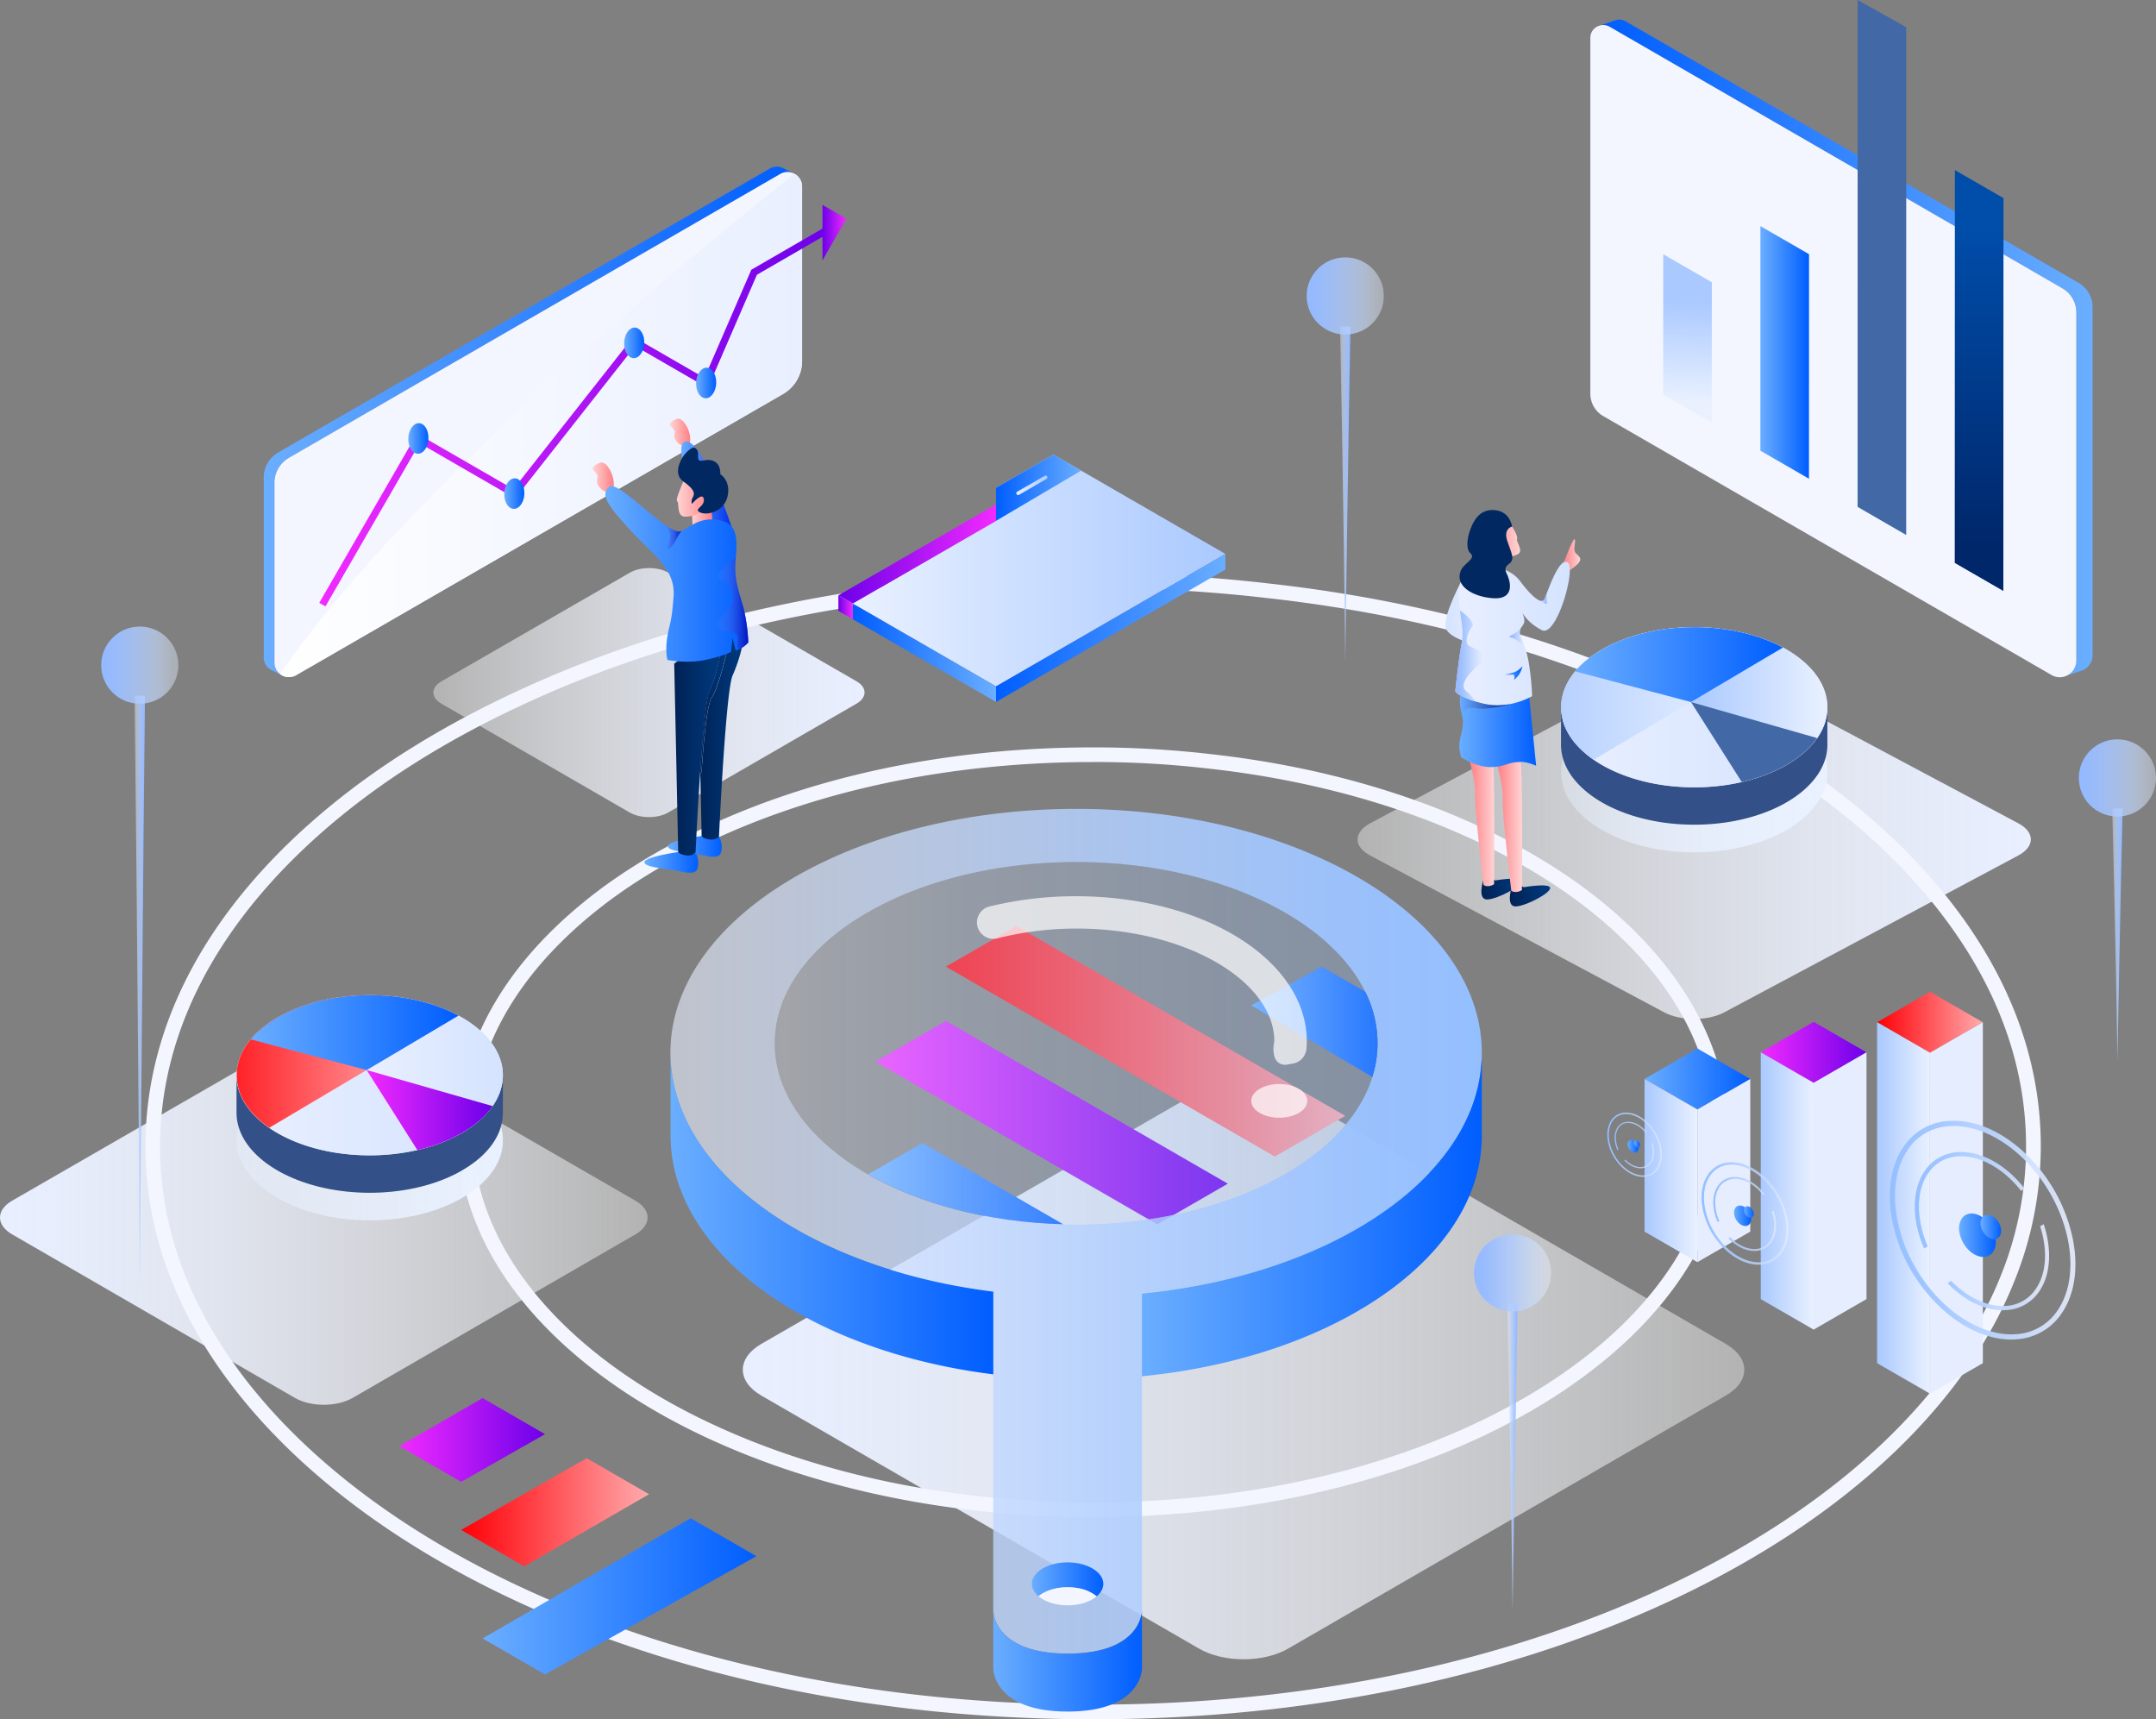<svg xmlns="http://www.w3.org/2000/svg" xmlns:xlink="http://www.w3.org/1999/xlink" id="Layer_1" data-name="Layer 1" viewBox="0 0 1199.57 956.44"><rect x="0" y="0" width="1199.57" height="956.44" fill="#808080" stroke="none"/><defs><style>.cls-1{fill:url(#linear-gradient);}.cls-2{fill:url(#linear-gradient-2);}.cls-3{fill:url(#linear-gradient-3);}.cls-4{fill:url(#linear-gradient-4);}.cls-5{fill:#f3f6ff;}.cls-6{fill:url(#linear-gradient-5);}.cls-7{fill:url(#linear-gradient-6);}.cls-8{fill:url(#linear-gradient-7);}.cls-9{fill:url(#linear-gradient-8);}.cls-10{fill:url(#linear-gradient-9);}.cls-11{opacity:0.54;fill:url(#linear-gradient-10);}.cls-12{fill:url(#linear-gradient-11);}.cls-13{fill:url(#linear-gradient-12);}.cls-14{fill:url(#linear-gradient-13);}.cls-15{fill:url(#linear-gradient-14);}.cls-16,.cls-17{fill:#fff;}.cls-16{opacity:0.7;}.cls-18{fill:url(#linear-gradient-15);}.cls-19{fill:#335089;}.cls-20{fill:url(#linear-gradient-16);}.cls-21{fill:url(#linear-gradient-17);}.cls-22{fill:url(#linear-gradient-18);}.cls-23{fill:url(#linear-gradient-19);}.cls-24{fill:url(#linear-gradient-20);}.cls-25{fill:url(#linear-gradient-21);}.cls-26{fill:url(#linear-gradient-22);}.cls-27{fill:#e6edff;}.cls-28{fill:url(#linear-gradient-23);}.cls-29{fill:url(#linear-gradient-24);}.cls-30{fill:url(#linear-gradient-25);}.cls-31{fill:url(#linear-gradient-26);}.cls-32{fill:url(#linear-gradient-27);}.cls-33{fill:url(#linear-gradient-28);}.cls-34{fill:url(#linear-gradient-29);}.cls-35{fill:url(#linear-gradient-30);}.cls-36{fill:url(#linear-gradient-31);}.cls-37{fill:url(#linear-gradient-32);}.cls-38{fill:url(#linear-gradient-33);}.cls-39{fill:url(#linear-gradient-34);}.cls-40{fill:url(#linear-gradient-35);}.cls-41{fill:url(#linear-gradient-36);}.cls-42{fill:url(#linear-gradient-37);}.cls-43{fill:url(#linear-gradient-38);}.cls-44{fill:url(#linear-gradient-39);}.cls-45{fill:url(#linear-gradient-40);}.cls-46{fill:url(#linear-gradient-41);}.cls-47{fill:url(#linear-gradient-42);}.cls-48{fill:url(#linear-gradient-43);}.cls-49{fill:url(#linear-gradient-44);}.cls-50{fill:url(#linear-gradient-45);}.cls-51{fill:url(#linear-gradient-46);}.cls-52{fill:url(#linear-gradient-47);}.cls-53{fill:url(#linear-gradient-48);}.cls-54{fill:url(#linear-gradient-49);}.cls-55{fill:url(#linear-gradient-50);}.cls-56{fill:url(#linear-gradient-51);}.cls-57{fill:url(#linear-gradient-52);}.cls-58{fill:url(#linear-gradient-53);}.cls-59{fill:#4268a5;}.cls-60{fill:url(#linear-gradient-54);}.cls-61{fill:url(#linear-gradient-55);}.cls-62{fill:url(#linear-gradient-56);}.cls-63{fill:url(#linear-gradient-57);}.cls-64{fill:url(#linear-gradient-58);}.cls-65{fill:url(#linear-gradient-59);}.cls-66{fill:url(#linear-gradient-60);}.cls-67{fill:url(#linear-gradient-61);}.cls-68{fill:url(#linear-gradient-62);}.cls-69{fill:url(#linear-gradient-63);}.cls-70{fill:url(#linear-gradient-64);}.cls-71{fill:url(#linear-gradient-65);}.cls-72{fill:url(#linear-gradient-66);}.cls-73{fill:url(#linear-gradient-67);}.cls-74{fill:url(#linear-gradient-68);}.cls-75{fill:url(#linear-gradient-69);}.cls-76{fill:url(#linear-gradient-70);}.cls-77{fill:url(#linear-gradient-71);}.cls-78{fill:url(#linear-gradient-72);}.cls-79{fill:url(#linear-gradient-73);}.cls-80{fill:url(#linear-gradient-74);}.cls-81{fill:url(#linear-gradient-75);}.cls-82{fill:url(#linear-gradient-76);}.cls-83{fill:url(#linear-gradient-77);}.cls-84{fill:url(#linear-gradient-78);}.cls-85{fill:url(#linear-gradient-79);}.cls-86{fill:#012860;}.cls-87{fill:url(#linear-gradient-80);}.cls-88{fill:url(#linear-gradient-81);}.cls-89{fill:url(#linear-gradient-82);}.cls-90{fill:url(#linear-gradient-83);}.cls-91{fill:url(#linear-gradient-84);}.cls-92{fill:url(#linear-gradient-85);}.cls-93{fill:url(#linear-gradient-86);}.cls-94{fill:url(#linear-gradient-87);}.cls-95{fill:url(#linear-gradient-88);}.cls-96{fill:url(#linear-gradient-89);}.cls-97{fill:url(#linear-gradient-90);}.cls-98{fill:url(#linear-gradient-91);}.cls-99{fill:url(#linear-gradient-92);}.cls-100{fill:url(#linear-gradient-93);}.cls-101{fill:url(#linear-gradient-94);}.cls-102{fill:url(#linear-gradient-95);}.cls-103{fill:url(#linear-gradient-96);}.cls-104{fill:url(#linear-gradient-97);}.cls-105{fill:url(#linear-gradient-98);}.cls-106{fill:url(#linear-gradient-99);}.cls-107{fill:url(#linear-gradient-100);}</style><linearGradient id="linear-gradient" y1="677.43" x2="360.31" y2="677.43" gradientUnits="userSpaceOnUse"><stop offset="0" stop-color="#e9efff"></stop><stop offset="0.12" stop-color="#eaf0ff" stop-opacity="0.96"></stop><stop offset="0.33" stop-color="#eef3ff" stop-opacity="0.87"></stop><stop offset="0.58" stop-color="#f4f7ff" stop-opacity="0.71"></stop><stop offset="0.88" stop-color="#fbfcff" stop-opacity="0.5"></stop><stop offset="1" stop-color="#fff" stop-opacity="0.4"></stop></linearGradient><linearGradient id="linear-gradient-2" x1="413.29" y1="762.14" x2="970.5" y2="762.14" xlink:href="#linear-gradient"></linearGradient><linearGradient id="linear-gradient-3" x1="755.36" y1="467.05" x2="1129.92" y2="467.05" gradientUnits="userSpaceOnUse"><stop offset="0" stop-color="#fff" stop-opacity="0.4"></stop><stop offset="0.12" stop-color="#fbfcff" stop-opacity="0.5"></stop><stop offset="0.42" stop-color="#f4f7ff" stop-opacity="0.71"></stop><stop offset="0.67" stop-color="#eef3ff" stop-opacity="0.87"></stop><stop offset="0.88" stop-color="#eaf0ff" stop-opacity="0.96"></stop><stop offset="1" stop-color="#e9efff"></stop></linearGradient><linearGradient id="linear-gradient-4" x1="241.12" y1="385.32" x2="481.03" y2="385.32" xlink:href="#linear-gradient-3"></linearGradient><linearGradient id="linear-gradient-5" x1="487.07" y1="624.54" x2="683.14" y2="624.54" gradientUnits="userSpaceOnUse"><stop offset="0" stop-color="#f22aff"></stop><stop offset="1" stop-color="#6c00e9"></stop></linearGradient><linearGradient id="linear-gradient-6" x1="526.28" y1="579.27" x2="748.48" y2="579.27" gradientUnits="userSpaceOnUse"><stop offset="0" stop-color="#ff0007"></stop><stop offset="1" stop-color="#ffaaac"></stop></linearGradient><linearGradient id="linear-gradient-7" x1="373.04" y1="684.99" x2="824.47" y2="684.99" gradientUnits="userSpaceOnUse"><stop offset="0" stop-color="#e9efff" stop-opacity="0.6"></stop><stop offset="0.2" stop-color="#d3e2ff" stop-opacity="0.7"></stop><stop offset="0.55" stop-color="#b1cfff" stop-opacity="0.86"></stop><stop offset="0.83" stop-color="#9cc3ff" stop-opacity="0.96"></stop><stop offset="1" stop-color="#94bfff"></stop></linearGradient><linearGradient id="linear-gradient-8" x1="696.2" y1="568.45" x2="766.45" y2="568.45" gradientUnits="userSpaceOnUse"><stop offset="0" stop-color="#6aaeff"></stop><stop offset="1" stop-color="#005eff"></stop></linearGradient><linearGradient id="linear-gradient-9" x1="482.99" y1="658.46" x2="591.53" y2="658.46" xlink:href="#linear-gradient-8"></linearGradient><linearGradient id="linear-gradient-10" x1="431.08" y1="580.35" x2="766.45" y2="580.35" gradientUnits="userSpaceOnUse"><stop offset="0" stop-color="#e9efff" stop-opacity="0.6"></stop><stop offset="0.38" stop-color="#c0d8ff" stop-opacity="0.55"></stop><stop offset="0.77" stop-color="#a0c6ff" stop-opacity="0.51"></stop><stop offset="1" stop-color="#94bfff" stop-opacity="0.5"></stop></linearGradient><linearGradient id="linear-gradient-11" x1="574.13" y1="878.63" x2="613.86" y2="878.63" xlink:href="#linear-gradient-8"></linearGradient><linearGradient id="linear-gradient-12" x1="552.64" y1="924.13" x2="635.37" y2="924.13" xlink:href="#linear-gradient-8"></linearGradient><linearGradient id="linear-gradient-13" x1="373.05" y1="675.14" x2="552.67" y2="675.14" xlink:href="#linear-gradient-8"></linearGradient><linearGradient id="linear-gradient-14" x1="635.37" y1="677.59" x2="824.47" y2="677.59" xlink:href="#linear-gradient-8"></linearGradient><linearGradient id="linear-gradient-15" x1="131.62" y1="652.77" x2="279.8" y2="652.77" gradientUnits="userSpaceOnUse"><stop offset="0" stop-color="#e9f2ff" stop-opacity="0.4"></stop><stop offset="0.06" stop-color="#e9f2ff" stop-opacity="0.45"></stop><stop offset="0.28" stop-color="#e9f2ff" stop-opacity="0.65"></stop><stop offset="0.5" stop-color="#e9f1ff" stop-opacity="0.8"></stop><stop offset="0.7" stop-color="#e9f1ff" stop-opacity="0.91"></stop><stop offset="0.87" stop-color="#e9f1ff" stop-opacity="0.98"></stop><stop offset="1" stop-color="#e9f1ff"></stop></linearGradient><linearGradient id="linear-gradient-16" x1="131.62" y1="598.17" x2="279.8" y2="598.17" gradientUnits="userSpaceOnUse"><stop offset="0" stop-color="#e9efff"></stop><stop offset="1" stop-color="#d4e3ff"></stop></linearGradient><linearGradient id="linear-gradient-17" x1="106.63" y1="590.5" x2="230.09" y2="590.5" xlink:href="#linear-gradient-6"></linearGradient><linearGradient id="linear-gradient-18" x1="203.95" y1="590.15" x2="279.8" y2="590.15" xlink:href="#linear-gradient-16"></linearGradient><linearGradient id="linear-gradient-19" x1="139.45" y1="574.45" x2="255.09" y2="574.45" xlink:href="#linear-gradient-8"></linearGradient><linearGradient id="linear-gradient-20" x1="203.95" y1="617.53" x2="274.09" y2="617.53" xlink:href="#linear-gradient-5"></linearGradient><linearGradient id="linear-gradient-21" x1="-154.79" y1="600.25" x2="-95.95" y2="600.25" gradientTransform="translate(1069.78)" xlink:href="#linear-gradient-8"></linearGradient><linearGradient id="linear-gradient-22" x1="914.99" y1="651.19" x2="944.42" y2="651.19" gradientUnits="userSpaceOnUse"><stop offset="0" stop-color="#aac9ff"></stop><stop offset="1" stop-color="#e9f1ff"></stop></linearGradient><linearGradient id="linear-gradient-23" x1="-90.12" y1="585.42" x2="-31.27" y2="585.42" gradientTransform="translate(1069.78)" xlink:href="#linear-gradient-5"></linearGradient><linearGradient id="linear-gradient-24" x1="979.66" y1="662.54" x2="1009.09" y2="662.54" xlink:href="#linear-gradient-22"></linearGradient><linearGradient id="linear-gradient-25" x1="-25.39" y1="568.69" x2="33.46" y2="568.69" gradientTransform="translate(1069.78)" xlink:href="#linear-gradient-6"></linearGradient><linearGradient id="linear-gradient-26" x1="1044.39" y1="672" x2="1073.82" y2="672" xlink:href="#linear-gradient-22"></linearGradient><linearGradient id="linear-gradient-27" x1="-18.29" y1="684.35" x2="85.03" y2="684.35" gradientTransform="translate(1069.78)" gradientUnits="userSpaceOnUse"><stop offset="0" stop-color="#94bfff"></stop><stop offset="0.24" stop-color="#a1c6ff" stop-opacity="0.98"></stop><stop offset="0.65" stop-color="#c3daff" stop-opacity="0.94"></stop><stop offset="1" stop-color="#e9efff" stop-opacity="0.9"></stop></linearGradient><linearGradient id="linear-gradient-28" x1="-4.42" y1="684.91" x2="70.31" y2="684.91" xlink:href="#linear-gradient-27"></linearGradient><linearGradient id="linear-gradient-29" x1="20.23" y1="687.15" x2="40.67" y2="687.15" gradientTransform="translate(1069.78)" xlink:href="#linear-gradient-8"></linearGradient><linearGradient id="linear-gradient-30" x1="32.14" y1="682.62" x2="43.61" y2="682.62" gradientTransform="translate(1069.78)" xlink:href="#linear-gradient-8"></linearGradient><linearGradient id="linear-gradient-31" x1="-123.03" y1="675.07" x2="-74.63" y2="675.07" gradientTransform="translate(1069.78)" gradientUnits="userSpaceOnUse"><stop offset="0" stop-color="#94bfff"></stop><stop offset="0.17" stop-color="#9cc3ff" stop-opacity="0.96"></stop><stop offset="0.45" stop-color="#b1cfff" stop-opacity="0.86"></stop><stop offset="0.8" stop-color="#d3e2ff" stop-opacity="0.7"></stop><stop offset="1" stop-color="#e9efff" stop-opacity="0.6"></stop></linearGradient><linearGradient id="linear-gradient-32" x1="-116.53" y1="675.32" x2="-81.53" y2="675.32" xlink:href="#linear-gradient-31"></linearGradient><linearGradient id="linear-gradient-33" x1="-104.98" y1="676.38" x2="-95.41" y2="676.38" gradientTransform="translate(1069.78)" xlink:href="#linear-gradient-8"></linearGradient><linearGradient id="linear-gradient-34" x1="-99.4" y1="674.25" x2="-94.03" y2="674.25" gradientTransform="translate(1069.78)" xlink:href="#linear-gradient-8"></linearGradient><linearGradient id="linear-gradient-35" x1="-175.5" y1="636.83" x2="-145.12" y2="636.83" xlink:href="#linear-gradient-31"></linearGradient><linearGradient id="linear-gradient-36" x1="-171.42" y1="636.99" x2="-149.45" y2="636.99" xlink:href="#linear-gradient-31"></linearGradient><linearGradient id="linear-gradient-37" x1="-164.17" y1="637.65" x2="-158.16" y2="637.65" gradientTransform="translate(1069.78)" xlink:href="#linear-gradient-8"></linearGradient><linearGradient id="linear-gradient-38" x1="-160.67" y1="636.32" x2="-157.3" y2="636.32" gradientTransform="translate(1069.78)" xlink:href="#linear-gradient-8"></linearGradient><linearGradient id="linear-gradient-39" x1="738.11" y1="841.28" x2="842.67" y2="841.28" gradientTransform="translate(-481.53)" xlink:href="#linear-gradient-6"></linearGradient><linearGradient id="linear-gradient-40" x1="750.02" y1="888.07" x2="902.39" y2="888.07" gradientTransform="translate(-481.53)" xlink:href="#linear-gradient-8"></linearGradient><linearGradient id="linear-gradient-41" x1="703.71" y1="801.07" x2="784.77" y2="801.07" gradientTransform="translate(-481.53)" xlink:href="#linear-gradient-5"></linearGradient><linearGradient id="linear-gradient-42" x1="-731.05" y1="317.37" x2="-523.71" y2="317.37" gradientTransform="matrix(-1, 0, 0, 1, -49.26, 0)" xlink:href="#linear-gradient-22"></linearGradient><linearGradient id="linear-gradient-43" x1="-603.46" y1="308.18" x2="-515.73" y2="308.18" gradientTransform="matrix(-1, 0, 0, 1, -49.26, 0)" xlink:href="#linear-gradient-5"></linearGradient><linearGradient id="linear-gradient-44" x1="-731.05" y1="349.33" x2="-603.46" y2="349.33" gradientTransform="matrix(-1, 0, 0, 1, -49.26, 0)" xlink:href="#linear-gradient-8"></linearGradient><linearGradient id="linear-gradient-45" x1="-603.46" y1="363.14" x2="-523.71" y2="363.14" gradientTransform="matrix(-1, 0, 0, 1, -49.26, 0)" xlink:href="#linear-gradient-8"></linearGradient><linearGradient id="linear-gradient-46" x1="-523.71" y1="337.82" x2="-515.73" y2="337.82" gradientTransform="matrix(-1, 0, 0, 1, -49.26, 0)" xlink:href="#linear-gradient-5"></linearGradient><linearGradient id="linear-gradient-47" x1="601.53" y1="271.32" x2="554.2" y2="271.32" xlink:href="#linear-gradient-8"></linearGradient><linearGradient id="linear-gradient-48" x1="582.78" y1="269.98" x2="565.48" y2="269.98" xlink:href="#linear-gradient-22"></linearGradient><linearGradient id="linear-gradient-49" x1="868.55" y1="448.04" x2="1016.73" y2="448.04" xlink:href="#linear-gradient-15"></linearGradient><linearGradient id="linear-gradient-50" x1="868.55" y1="393.44" x2="1016.72" y2="393.44" xlink:href="#linear-gradient-16"></linearGradient><linearGradient id="linear-gradient-51" x1="843.55" y1="385.78" x2="967.02" y2="385.78" xlink:href="#linear-gradient-22"></linearGradient><linearGradient id="linear-gradient-52" x1="940.87" y1="385.42" x2="1016.72" y2="385.42" xlink:href="#linear-gradient-22"></linearGradient><linearGradient id="linear-gradient-53" x1="876.38" y1="369.73" x2="992.01" y2="369.73" xlink:href="#linear-gradient-8"></linearGradient><linearGradient id="linear-gradient-54" x1="-972.05" y1="193.43" x2="-698.2" y2="193.43" gradientTransform="matrix(-1, 0, 0, 1, 192.25, 0)" xlink:href="#linear-gradient-8"></linearGradient><linearGradient id="linear-gradient-55" x1="-908.93" y1="127.3" x2="-908.87" y2="303.74" gradientTransform="matrix(-1, 0, 0, 1, 192.25, 0)" gradientUnits="userSpaceOnUse"><stop offset="0" stop-color="#004daa"></stop><stop offset="1" stop-color="#00276a"></stop></linearGradient><linearGradient id="linear-gradient-56" x1="979.44" y1="196.06" x2="1006.52" y2="196.06" xlink:href="#linear-gradient-8"></linearGradient><linearGradient id="linear-gradient-57" x1="-747.48" y1="167.53" x2="-745.25" y2="223.52" gradientTransform="matrix(-1, 0, 0, 1, 192.25, 0)" xlink:href="#linear-gradient-22"></linearGradient><linearGradient id="linear-gradient-58" x1="146.74" y1="234.2" x2="441.42" y2="234.2" xlink:href="#linear-gradient-8"></linearGradient><linearGradient id="linear-gradient-59" x1="155.82" y1="236.72" x2="446.27" y2="236.72" gradientUnits="userSpaceOnUse"><stop offset="0" stop-color="#fff"></stop><stop offset="1" stop-color="#e9efff"></stop></linearGradient><linearGradient id="linear-gradient-60" x1="177.64" y1="231.96" x2="460.6" y2="231.96" xlink:href="#linear-gradient-5"></linearGradient><linearGradient id="linear-gradient-61" x1="457.63" y1="129.4" x2="470.97" y2="129.4" gradientUnits="userSpaceOnUse"><stop offset="0" stop-color="#6c00e9"></stop><stop offset="1" stop-color="#f22aff"></stop></linearGradient><linearGradient id="linear-gradient-62" x1="227.16" y1="243.9" x2="238.36" y2="243.9" gradientTransform="translate(465.3 -0.21) rotate(87.27)" xlink:href="#linear-gradient-8"></linearGradient><linearGradient id="linear-gradient-63" x1="280.54" y1="274.59" x2="291.74" y2="274.59" gradientTransform="translate(546.8 -24.3) rotate(87.27)" xlink:href="#linear-gradient-8"></linearGradient><linearGradient id="linear-gradient-64" x1="347.25" y1="190.73" x2="358.45" y2="190.73" gradientTransform="translate(526.58 -170.8) rotate(87.27)" xlink:href="#linear-gradient-8"></linearGradient><linearGradient id="linear-gradient-65" x1="387.28" y1="213.05" x2="398.48" y2="213.05" gradientTransform="translate(586.99 -189.53) rotate(87.27)" xlink:href="#linear-gradient-8"></linearGradient><linearGradient id="linear-gradient-66" x1="840.03" y1="498.1" x2="862.46" y2="498.1" gradientUnits="userSpaceOnUse"><stop offset="0" stop-color="#025"></stop><stop offset="1" stop-color="#003a7f"></stop></linearGradient><linearGradient id="linear-gradient-67" x1="824.22" y1="494.28" x2="846.43" y2="494.28" xlink:href="#linear-gradient-66"></linearGradient><linearGradient id="linear-gradient-68" x1="833.12" y1="457.29" x2="846.93" y2="457.29" gradientUnits="userSpaceOnUse"><stop offset="0" stop-color="#ff7f83"></stop><stop offset="1" stop-color="#ffd4d5"></stop></linearGradient><linearGradient id="linear-gradient-69" x1="817.74" y1="454.42" x2="831.42" y2="454.42" xlink:href="#linear-gradient-68"></linearGradient><linearGradient id="linear-gradient-70" x1="811.96" y1="405.59" x2="854.68" y2="405.59" xlink:href="#linear-gradient-8"></linearGradient><linearGradient id="linear-gradient-71" x1="804.19" y1="340.82" x2="824.1" y2="340.82" gradientUnits="userSpaceOnUse"><stop offset="0" stop-color="#d4e3ff"></stop><stop offset="1" stop-color="#e9efff"></stop></linearGradient><linearGradient id="linear-gradient-72" x1="827.29" y1="298.81" x2="845.79" y2="298.81" xlink:href="#linear-gradient-68"></linearGradient><linearGradient id="linear-gradient-73" x1="869.76" y1="309.52" x2="879.26" y2="309.52" xlink:href="#linear-gradient-68"></linearGradient><linearGradient id="linear-gradient-74" x1="809.7" y1="352.4" x2="873.42" y2="352.4" xlink:href="#linear-gradient-16"></linearGradient><linearGradient id="linear-gradient-75" x1="837.14" y1="374.4" x2="847.13" y2="374.4" xlink:href="#linear-gradient-8"></linearGradient><linearGradient id="linear-gradient-76" x1="839.9" y1="354.6" x2="848.54" y2="354.6" gradientUnits="userSpaceOnUse"><stop offset="0" stop-color="#94b9ff"></stop><stop offset="0.13" stop-color="#97bbff" stop-opacity="0.98"></stop><stop offset="0.3" stop-color="#a1c2ff" stop-opacity="0.91"></stop><stop offset="0.5" stop-color="#b0ccff" stop-opacity="0.8"></stop><stop offset="0.72" stop-color="#c6dbff" stop-opacity="0.65"></stop><stop offset="0.94" stop-color="#e2edff" stop-opacity="0.45"></stop><stop offset="1" stop-color="#e9f2ff" stop-opacity="0.4"></stop></linearGradient><linearGradient id="linear-gradient-77" x1="809.7" y1="364.97" x2="826.05" y2="364.97" xlink:href="#linear-gradient-76"></linearGradient><linearGradient id="linear-gradient-78" x1="856.66" y1="332.71" x2="860.79" y2="332.71" gradientUnits="userSpaceOnUse"><stop offset="0" stop-color="#e9f2ff" stop-opacity="0.4"></stop><stop offset="0.06" stop-color="#e2edff" stop-opacity="0.45"></stop><stop offset="0.28" stop-color="#c6dbff" stop-opacity="0.65"></stop><stop offset="0.5" stop-color="#b0ccff" stop-opacity="0.8"></stop><stop offset="0.7" stop-color="#a1c2ff" stop-opacity="0.91"></stop><stop offset="0.87" stop-color="#97bbff" stop-opacity="0.98"></stop><stop offset="1" stop-color="#94b9ff"></stop></linearGradient><linearGradient id="linear-gradient-79" x1="812.25" y1="391.56" x2="840.31" y2="391.56" gradientUnits="userSpaceOnUse"><stop offset="0" stop-color="#6aaeff"></stop><stop offset="1" stop-color="#002294"></stop></linearGradient><linearGradient id="linear-gradient-80" x1="389.62" y1="395.21" x2="405.04" y2="395.21" xlink:href="#linear-gradient-66"></linearGradient><linearGradient id="linear-gradient-81" x1="358.57" y1="479.75" x2="388.56" y2="479.75" xlink:href="#linear-gradient-8"></linearGradient><linearGradient id="linear-gradient-82" x1="371.6" y1="470.85" x2="401.58" y2="470.85" xlink:href="#linear-gradient-8"></linearGradient><linearGradient id="linear-gradient-83" x1="388.17" y1="407.19" x2="413.59" y2="407.19" xlink:href="#linear-gradient-66"></linearGradient><linearGradient id="linear-gradient-84" x1="375.14" y1="416.09" x2="400.57" y2="416.09" xlink:href="#linear-gradient-66"></linearGradient><linearGradient id="linear-gradient-85" x1="329.78" y1="265.86" x2="341.5" y2="265.86" gradientUnits="userSpaceOnUse"><stop offset="0" stop-color="#ffd4d5"></stop><stop offset="1" stop-color="#ff7f83"></stop></linearGradient><linearGradient id="linear-gradient-86" x1="372.83" y1="240.84" x2="384.08" y2="240.84" xlink:href="#linear-gradient-85"></linearGradient><linearGradient id="linear-gradient-87" x1="379.05" y1="270.71" x2="407.67" y2="270.71" gradientUnits="userSpaceOnUse"><stop offset="0" stop-color="#6aaeff"></stop><stop offset="1" stop-color="#002fe9"></stop></linearGradient><linearGradient id="linear-gradient-88" x1="384.48" y1="290.13" x2="396.69" y2="290.13" xlink:href="#linear-gradient-85"></linearGradient><linearGradient id="linear-gradient-89" x1="376.58" y1="275.15" x2="395.92" y2="275.15" xlink:href="#linear-gradient-85"></linearGradient><linearGradient id="linear-gradient-90" x1="336.86" y1="319.24" x2="416.31" y2="319.24" xlink:href="#linear-gradient-8"></linearGradient><linearGradient id="linear-gradient-91" x1="367.98" y1="298.15" x2="379.28" y2="298.15" gradientUnits="userSpaceOnUse"><stop offset="0" stop-color="#6a8cff" stop-opacity="0"></stop><stop offset="1" stop-color="#0011bf"></stop></linearGradient><linearGradient id="linear-gradient-92" x1="398.03" y1="335.79" x2="416.31" y2="335.79" xlink:href="#linear-gradient-91"></linearGradient><linearGradient id="linear-gradient-93" x1="74.87" y1="551.77" x2="80.67" y2="551.77" xlink:href="#linear-gradient-78"></linearGradient><linearGradient id="linear-gradient-94" x1="99.24" y1="370.03" x2="56.3" y2="370.03" xlink:href="#linear-gradient-78"></linearGradient><linearGradient id="linear-gradient-95" x1="745.58" y1="274.86" x2="751.38" y2="274.86" xlink:href="#linear-gradient-78"></linearGradient><linearGradient id="linear-gradient-96" x1="769.95" y1="164.64" x2="727.01" y2="164.64" xlink:href="#linear-gradient-78"></linearGradient><linearGradient id="linear-gradient-97" x1="838.66" y1="810.62" x2="844.46" y2="810.62" xlink:href="#linear-gradient-78"></linearGradient><linearGradient id="linear-gradient-98" x1="863.03" y1="708.15" x2="820.09" y2="708.15" xlink:href="#linear-gradient-78"></linearGradient><linearGradient id="linear-gradient-99" x1="1175.2" y1="520.14" x2="1181" y2="520.14" xlink:href="#linear-gradient-78"></linearGradient><linearGradient id="linear-gradient-100" x1="1199.57" y1="432.78" x2="1156.63" y2="432.78" xlink:href="#linear-gradient-78"></linearGradient></defs><path class="cls-1" d="M6.67,686.64l157.38,91c8.89,5.14,23.32,5.14,32.21,0l157.38-91c8.9-5.15,8.89-13.48,0-18.62L196.4,577.25c-8.9-5.14-23.33-5.15-32.24,0L6.68,668C-2.22,673.16-2.23,681.49,6.67,686.64Z"></path><path class="cls-2" d="M423.61,776.38,667,917.07c13.76,8,36.07,8,49.82,0L960.18,776.39c13.76-7.95,13.75-20.84,0-28.78L717,607.21c-13.76-7.94-36.08-8-49.85,0L423.62,747.61C409.86,755.54,409.85,768.42,423.61,776.38Z"></path><path class="cls-3" d="M762.29,475.88l163.6,87.27c9.25,4.94,24.25,4.94,33.49,0L1123,475.89c9.24-4.93,9.24-12.93,0-17.86L959.52,370.94c-9.25-4.92-24.25-4.93-33.51,0L762.3,458C753.05,463,753,471,762.29,475.88Z"></path><path class="cls-4" d="M245.56,391.45,350.35,452c5.92,3.42,15.53,3.42,21.45,0l104.79-60.57c5.92-3.43,5.92-9,0-12.4l-104.7-60.44c-5.93-3.43-15.53-3.43-21.46,0L245.57,379.06C239.64,382.48,239.64,388,245.56,391.45Z"></path><path class="cls-5" d="M608.1,956.44c-120.55,0-234-23.92-328.07-69.17-91.67-44.11-157.19-106.15-184.47-174.7a199.86,199.86,0,0,1-14.63-74.85c0-68.93,35.88-134.67,103.76-190.09,29-23.7,63.92-45.06,103.82-63.47C380.54,341.53,491.06,319,608.1,319a840,840,0,0,1,97.65,5.58c98.63,10.91,189.65,38.77,263.2,80.56,51.91,29.39,92.8,64.16,121.52,103.33,29.89,40.76,45,84.24,45,129.25a200,200,0,0,1-14.64,74.86C1093.6,781.11,1028,843.15,936.29,887.27,842.16,932.52,728.68,956.44,608.1,956.44Zm0-629.3c-115.87,0-225.2,22.27-316.18,64.4-39.28,18.13-73.62,39.12-102.09,62.39C123.91,507.76,89.06,571.31,89.06,637.72a191.91,191.91,0,0,0,14,71.83c26.54,66.66,90.62,127.17,180.45,170.38,93,44.73,205.2,68.37,324.54,68.37s231.63-23.64,324.66-68.37c89.91-43.22,154-103.73,180.56-170.37a191.84,191.84,0,0,0,14-71.84c0-43.24-14.62-85.11-43.46-124.44-28-38.24-68.07-72.24-119-101.07-72.6-41.25-162.55-68.75-260.11-79.54A831.29,831.29,0,0,0,608.1,327.14Z"></path><path class="cls-5" d="M608.14,843.93c-80.66,0-156.58-16-219.55-46.31C327.1,768,283.14,726.38,264.8,680.31a134.84,134.84,0,0,1-9.86-50.46c0-46.42,24.12-90.66,69.74-127.92,19.45-15.89,42.86-30.2,69.59-42.54,61.6-28.53,135.56-43.61,213.87-43.61a563.19,563.19,0,0,1,65.33,3.73c66,7.3,126.93,25.95,176.18,53.93C920.73,513.69,961.5,570.7,961.5,629.85a134.74,134.74,0,0,1-9.87,50.47c-18.33,46-62.32,87.71-123.86,117.3C764.76,827.92,688.81,843.93,608.14,843.93Zm0-420c-77.14,0-149.91,14.82-210.46,42.86-26.11,12.05-48.94,26-67.85,41.46C286.16,543.9,263.07,586,263.07,629.85a126.8,126.8,0,0,0,9.28,47.43c17.59,44.19,60.12,84.31,119.77,113,61.87,29.77,136.57,45.5,216,45.5s154.19-15.73,216.1-45.5c59.7-28.7,102.26-68.83,119.84-113a126.82,126.82,0,0,0,9.28-47.45c0-57-38.25-110-107.72-149.33-48.31-27.44-108.15-45.74-173.09-52.92A552.13,552.13,0,0,0,608.14,423.91Z"></path><polygon class="cls-6" points="643.92 681.13 487.07 590.59 526.3 567.94 683.14 658.49 643.92 681.13"></polygon><polygon class="cls-7" points="709.28 643.4 526.28 537.75 565.5 515.13 748.48 620.77 709.28 643.4"></polygon><path class="cls-8" d="M653.09,453.93A369.56,369.56,0,0,0,598.77,450C474.09,450,373,510.74,373,585.7a82.68,82.68,0,0,0,3.26,23,81.67,81.67,0,0,0,3,8.68,87.5,87.5,0,0,0,6.33,13l.2.35c25.94,44.31,89.1,78.08,166.84,87.79v46l0,131.65c.08,2,1.91,23.72,41.35,23.72,41.36,0,41.38-23.86,41.38-23.86V719.61c80.44-7.87,146.67-41.36,174.72-86.1a100.12,100.12,0,0,0,8.23-16.13q1.7-4.29,2.94-8.62a84.37,84.37,0,0,0,3.11-19.11c.06-1.32.1-2.63.1-3.95C824.47,522,751.55,468.61,653.09,453.93Zm108.78,150c-17.68,44.33-84,77.26-163.1,77.26-2.43,0-4.84,0-7.24-.1-42-1.07-80.07-11.45-108.54-27.76-19-10.93-33.73-24.49-42.57-39.72a66.45,66.45,0,0,1-4.72-9.68,62.5,62.5,0,0,1-4.62-23.55c0-55.67,75.08-100.81,167.69-100.81a273.3,273.3,0,0,1,40.34,2.94c57.75,8.61,103.7,35.13,120.47,69.22v0a64.2,64.2,0,0,1,6.87,28.63,62.4,62.4,0,0,1-2.91,18.79C763.06,600.74,762.49,602.33,761.87,603.9Z"></path><path class="cls-9" d="M766.45,580.35a62.4,62.4,0,0,1-2.91,18.79L696.2,559.3l39.21-21.54,24.17,13.94v0A64.2,64.2,0,0,1,766.45,580.35Z"></path><path class="cls-10" d="M591.53,681.06c-42-1.07-80.07-11.45-108.54-27.76l30.24-17.44Z"></path><path class="cls-11" d="M766.45,580.35a63.44,63.44,0,0,1-4.58,23.55c-17.68,44.33-84,77.26-163.1,77.26-73.23,0-135.55-28.23-158.35-67.58a66.45,66.45,0,0,1-4.72-9.68,62.5,62.5,0,0,1-4.62-23.55c0-55.67,75.08-100.81,167.69-100.81a273.3,273.3,0,0,1,40.34,2.94C712.25,493.38,766.45,533,766.45,580.35Z"></path><path class="cls-12" d="M613.86,881.15a7.61,7.61,0,0,1-.55,2.78,10.68,10.68,0,0,1-3.12,4.12,23.15,23.15,0,0,0-11.41-4.69A32.34,32.34,0,0,0,594,883c-6.68,0-12.58,2-16.19,5a10.71,10.71,0,0,1-2.56-2.95,8.71,8.71,0,0,1-.56-1.15,7.61,7.61,0,0,1-.55-2.78c0-6.59,8.9-11.95,19.86-11.95a32.31,32.31,0,0,1,4.79.36C607.43,870.84,613.86,875.53,613.86,881.15Z"></path><path class="cls-5" d="M610.19,888.05c-3.6,3.05-9.51,5-16.2,5s-12.58-2-16.19-5.05c3.61-3,9.51-5,16.19-5a32.34,32.34,0,0,1,4.79.34A23.15,23.15,0,0,1,610.19,888.05Z"></path><path class="cls-13" d="M635.37,896.1v32.21s0,23.85-41.38,23.85-41.35-23.86-41.35-23.86V896.23c.08,2,1.91,23.72,41.35,23.72C635.35,920,635.37,896.1,635.37,896.1Z"></path><path class="cls-14" d="M552.67,718.56v46c-78-9.73-141.26-43.66-167-88.14a90.6,90.6,0,0,1-6.34-13.05,83.69,83.69,0,0,1-6.23-31.68v-46a82.36,82.36,0,0,0,3.25,23,87,87,0,0,0,3,8.67,90.1,90.1,0,0,0,6.34,13c.06.12.14.25.21.36C411.75,675.09,474.91,708.87,552.67,718.56Z"></path><path class="cls-15" d="M824.47,589.55v42.17a85.37,85.37,0,0,1-6.14,31.68c-21,52.69-93.12,93.43-183,102.24v-46c80.44-7.89,146.66-41.37,174.72-86.11a100.28,100.28,0,0,0,8.24-16.14c1.12-2.84,2.1-5.71,2.92-8.6a84.09,84.09,0,0,0,3.12-19.13Z"></path><path class="cls-16" d="M727.08,579.27c0,1.34-.06,2.69-.16,4a8.86,8.86,0,0,1-.87,3.26,9,9,0,0,1-6.69,5.14l-4.1.73c-5.14-.13-6.5-4.12-6.68-7.7a35.57,35.57,0,0,0,.42-5.46c0-28-34.86-53.52-82.87-60.67a184.1,184.1,0,0,0-27.36-2A178.65,178.65,0,0,0,555,522a9.14,9.14,0,0,1-9.5-14.46,9,9,0,0,1,5-3.24,201,201,0,0,1,48.32-5.72,203.9,203.9,0,0,1,30,2.19C686.66,509.34,727.08,541.64,727.08,579.27Z"></path><path class="cls-17" d="M709,579.27a35.57,35.57,0,0,1-.42,5.46A20.8,20.8,0,0,1,709,579.27Z"></path><path class="cls-16" d="M727.34,612.43a5.84,5.84,0,0,1-.42,2.19c-1.64,4.12-7.81,7.18-15.15,7.18-6.8,0-12.58-2.63-14.7-6.28a5.75,5.75,0,0,1-.44-.9,5.85,5.85,0,0,1-.43-2.19c0-5.17,7-9.36,15.57-9.36a26.79,26.79,0,0,1,3.75.27C722.31,604.36,727.34,608,727.34,612.43Z"></path><path class="cls-18" d="M279.8,634.34a27.66,27.66,0,0,1-2,10.41,33.68,33.68,0,0,1-3.67,6.75c-7.78,11.2-23,20.09-41.88,24.45a118.83,118.83,0,0,1-26.51,2.93c-22.32,0-42.32-5.94-55.91-15.33-7.69-5.31-13.31-11.73-16.13-18.8a27.52,27.52,0,0,1-.94-18.1c6.06,21,36.42,36.86,73,36.86s66.95-15.91,73-36.86A27.33,27.33,0,0,1,279.8,634.34Z"></path><path class="cls-19" d="M279.8,598.17V619a27.21,27.21,0,0,1-1.1,7.68c-6.05,21-36.45,36.86-73,36.86s-66.92-15.91-73-36.86a27.58,27.58,0,0,1-1.1-7.68v-20.8a27.76,27.76,0,0,0,2,10.4,34.06,34.06,0,0,0,4.33,7.69c11.55,15.59,37.52,26.45,67.71,26.45s56.19-10.86,67.73-26.46a34.78,34.78,0,0,0,4.33-7.68A27.76,27.76,0,0,0,279.8,598.17Z"></path><path class="cls-20" d="M279.8,598.16a27.49,27.49,0,0,1-2.05,10.42,33.63,33.63,0,0,1-3.66,6.75c-7.78,11.2-23,20.09-41.89,24.45a118.67,118.67,0,0,1-26.5,2.93c-22.32,0-42.33-5.94-55.91-15.33-7.69-5.31-13.31-11.73-16.14-18.8a28.05,28.05,0,0,1-2-10.42c0-7.17,2.81-13.95,7.83-19.94,12.17-14.58,37.27-24.59,66.25-24.59,19,0,36.28,4.28,49.39,11.34C270.25,573.12,279.8,585,279.8,598.16Z"></path><path class="cls-21" d="M255.09,565,204,595.28l-54.16,32.1c-7.69-5.31-13.31-11.73-16.14-18.8a28.05,28.05,0,0,1-2-10.42c0-7.17,2.81-13.95,7.83-19.94,12.17-14.58,37.27-24.59,66.25-24.59C224.67,553.63,242,557.91,255.09,565Z"></path><path class="cls-22" d="M279.8,598.16a27.49,27.49,0,0,1-2.05,10.42,33.63,33.63,0,0,1-3.66,6.75L204,595.28,255.09,565C270.25,573.12,279.8,585,279.8,598.16Z"></path><path class="cls-23" d="M255.09,565,204,595.28l-64.5-17.06c12.17-14.58,37.27-24.59,66.25-24.59C224.67,553.63,242,557.91,255.09,565Z"></path><path class="cls-24" d="M274.09,615.33c-7.78,11.2-23,20.09-41.89,24.45L204,595.28Z"></path><polygon class="cls-25" points="914.99 600.24 944.4 617.22 973.83 600.25 944.4 583.28 914.99 600.24"></polygon><polygon class="cls-26" points="914.99 600.24 914.99 685.16 944.42 702.13 944.4 617.22 914.99 600.24"></polygon><polygon class="cls-27" points="944.42 702.13 973.83 685.15 973.83 600.25 944.4 617.22 944.42 702.13"></polygon><polygon class="cls-28" points="979.66 585.41 1009.07 602.39 1038.5 585.42 1009.07 568.45 979.66 585.41"></polygon><polygon class="cls-29" points="979.66 585.41 979.66 722.71 1009.09 739.68 1009.07 602.39 979.66 585.41"></polygon><polygon class="cls-27" points="1009.09 739.68 1038.5 722.7 1038.5 585.42 1009.07 602.39 1009.09 739.68"></polygon><polygon class="cls-30" points="1044.39 568.67 1073.8 585.65 1103.23 568.69 1073.8 551.72 1044.39 568.67"></polygon><polygon class="cls-31" points="1044.39 568.68 1044.39 758.34 1073.82 775.31 1073.8 585.65 1044.39 568.68"></polygon><polygon class="cls-27" points="1073.82 775.31 1103.23 758.33 1103.23 568.69 1073.8 585.65 1073.82 775.31"></polygon><path class="cls-32" d="M1119,745.19c-14.59,0-30.22-7.85-43.34-21.86a92.15,92.15,0,0,1-11-14.35,87.6,87.6,0,0,1-12.52-34c-2-14.48.48-27.67,7-37.13a32.45,32.45,0,0,1,25.09-14.24c15.41-1.13,32.27,6.8,46.26,21.74a91.24,91.24,0,0,1,22.85,44.13c3.16,16.17.9,30.85-6.37,41.31a32.55,32.55,0,0,1-25.14,14.27C1121,745.15,1120,745.19,1119,745.19Zm-58.63-106.51,1.18.82c-6.16,8.87-8.49,21.34-6.56,35.11a84.32,84.32,0,0,0,12.12,32.86,89.14,89.14,0,0,0,10.64,13.9c13.2,14.1,29.62,21.9,43.94,20.85a29.71,29.71,0,0,0,23-13.05c14.19-20.42,6.91-57.13-16.22-81.84-13.19-14.09-29.62-21.88-44-20.84a29.67,29.67,0,0,0-23,13Z"></path><path class="cls-33" d="M1137.09,681l-2,1.23c4.22,12.93,3.69,26-2.47,34.91a21.31,21.31,0,0,1-16.48,9.35c-9.92.72-21.25-4.46-30.55-13.93l-2,1.25c9.33,9.68,20.35,15.08,30.66,15.08.7,0,1.39,0,2.09-.07a23.64,23.64,0,0,0,18.23-10.35C1141.13,708.93,1141.67,694.79,1137.09,681Zm-45.92-37.77c9.83,0,20.81,5.52,29.74,15.06,1.27,1.35,2.47,2.76,3.61,4.21l2-1.2q-1.85-2.38-3.92-4.6c-10.12-10.81-22.32-16.54-33.46-15.73a23.58,23.58,0,0,0-18.2,10.33c-4.76,6.85-6.57,16.39-5.1,26.87a59.9,59.9,0,0,0,4.73,16.38l2-1.2a58.07,58.07,0,0,1-4.43-15.5,47.62,47.62,0,0,1-.48-6.64c0-7.23,1.78-13.68,5.19-18.58a21.26,21.26,0,0,1,16.45-9.33C1089.93,643.26,1090.55,643.24,1091.17,643.24Z"></path><path class="cls-34" d="M1091.53,677.86a10.32,10.32,0,0,0-1.38,7.35,17.49,17.49,0,0,0,2.5,6.8,18.93,18.93,0,0,0,2.2,2.88c4.81,5.13,11.11,5.82,14.08,1.55s1.48-11.89-3.33-17S1094.49,673.59,1091.53,677.86Z"></path><path class="cls-35" d="M1102.77,677.41a5.81,5.81,0,0,0-.78,4.12,9.94,9.94,0,0,0,1.41,3.82,9.47,9.47,0,0,0,1.24,1.61c2.69,2.88,6.22,3.27,7.89.87s.83-6.66-1.87-9.55S1104.43,675,1102.77,677.41Z"></path><path class="cls-36" d="M978.38,703.56c-6.83,0-14.15-3.67-20.3-10.24a43.36,43.36,0,0,1-5.15-6.72,40.89,40.89,0,0,1-5.86-15.92c-1-6.78.22-13,3.3-17.39a15.21,15.21,0,0,1,11.76-6.67c7.21-.53,15.11,3.19,21.66,10.19a42.63,42.63,0,0,1,10.71,20.66c1.48,7.58.42,14.46-3,19.36a15.23,15.23,0,0,1-11.77,6.68C979.29,703.55,978.84,703.56,978.38,703.56Zm-27.46-49.89.55.39c-2.88,4.15-4,10-3.07,16.44a39.55,39.55,0,0,0,5.68,15.4,41.56,41.56,0,0,0,5,6.51c6.18,6.6,13.88,10.25,20.58,9.76a13.91,13.91,0,0,0,10.77-6.11c6.65-9.57,3.24-26.76-7.6-38.34-6.18-6.6-13.88-10.25-20.59-9.76a13.88,13.88,0,0,0-10.75,6.1Z"></path><path class="cls-37" d="M986.85,673.5l-1,.58c2,6,1.72,12.2-1.16,16.35a10,10,0,0,1-7.72,4.38c-4.65.34-9.95-2.09-14.31-6.52l-1,.58c4.37,4.53,9.53,7.06,14.36,7.06.33,0,.65,0,1,0a11.08,11.08,0,0,0,8.54-4.85C988.74,686.58,989,680,986.85,673.5Zm-21.51-17.7c4.6,0,9.75,2.59,13.93,7.06.59.64,1.16,1.3,1.69,2l.94-.56c-.57-.74-1.19-1.46-1.84-2.16-4.73-5.06-10.45-7.74-15.67-7.36a11,11,0,0,0-8.52,4.84c-2.23,3.2-3.08,7.68-2.39,12.58a28.12,28.12,0,0,0,2.21,7.68l.95-.56a27.23,27.23,0,0,1-2.08-7.27,22.24,22.24,0,0,1-.23-3.11,15.21,15.21,0,0,1,2.43-8.7,10,10,0,0,1,7.71-4.37C964.76,655.82,965.05,655.8,965.34,655.8Z"></path><path class="cls-38" d="M965.51,672a4.88,4.88,0,0,0-.65,3.45,8.1,8.1,0,0,0,1.17,3.18,8.92,8.92,0,0,0,1,1.35c2.26,2.41,5.21,2.73,6.6.73s.69-5.57-1.56-8S966.9,670,965.51,672Z"></path><path class="cls-39" d="M970.77,671.81a2.75,2.75,0,0,0-.36,1.93,4.49,4.49,0,0,0,.66,1.79,4.64,4.64,0,0,0,.58.76c1.26,1.35,2.91,1.53,3.69.41s.39-3.13-.87-4.48S971.55,670.69,970.77,671.81Z"></path><path class="cls-40" d="M914.13,654.71c-4.28,0-8.88-2.3-12.74-6.42a27.74,27.74,0,0,1-3.23-4.22,25.72,25.72,0,0,1-3.68-10c-.6-4.25.14-8.13,2.07-10.91a9.53,9.53,0,0,1,7.38-4.19c4.53-.33,9.49,2,13.6,6.39a26.8,26.8,0,0,1,6.72,13c.93,4.75.26,9.07-1.87,12.15a9.57,9.57,0,0,1-7.39,4.19C914.7,654.7,914.42,654.71,914.13,654.71ZM896.9,623.4l.34.24c-1.81,2.6-2.49,6.27-1.93,10.32a24.71,24.71,0,0,0,3.57,9.66,26.05,26.05,0,0,0,3.13,4.09c3.88,4.15,8.7,6.44,12.91,6.13a8.71,8.71,0,0,0,6.76-3.84c4.18-6,2-16.8-4.77-24.06-3.88-4.15-8.71-6.44-12.92-6.13a8.72,8.72,0,0,0-6.75,3.83Z"></path><path class="cls-41" d="M919.45,635.84l-.6.37c1.24,3.8,1.09,7.65-.72,10.26a6.3,6.3,0,0,1-4.85,2.75c-2.92.21-6.25-1.31-9-4.1l-.6.37c2.74,2.85,6,4.44,9,4.44.21,0,.41,0,.62,0a6.93,6.93,0,0,0,5.36-3C920.64,644.05,920.8,639.9,919.45,635.84Zm-13.51-11.1c2.9,0,6.12,1.62,8.75,4.42.37.4.73.82,1.06,1.24l.59-.35a16.39,16.39,0,0,0-1.15-1.35c-3-3.18-6.56-4.87-9.84-4.63a7,7,0,0,0-5.35,3,11.12,11.12,0,0,0-1.5,7.9,18,18,0,0,0,1.39,4.82l.59-.36a17,17,0,0,1-1.3-4.55,13.2,13.2,0,0,1-.14-2,9.54,9.54,0,0,1,1.52-5.46,6.24,6.24,0,0,1,4.84-2.74A4.87,4.87,0,0,1,905.94,624.74Z"></path><path class="cls-42" d="M906.05,634.92a3.09,3.09,0,0,0-.41,2.16,5.31,5.31,0,0,0,.74,2,5.24,5.24,0,0,0,.65.84c1.41,1.51,3.26,1.72,4.14.46s.43-3.5-1-5S906.92,633.66,906.05,634.92Z"></path><path class="cls-43" d="M909.36,634.78a1.66,1.66,0,0,0-.23,1.22,2.94,2.94,0,0,0,.41,1.12,3.32,3.32,0,0,0,.37.47c.79.85,1.83,1,2.32.26a2.44,2.44,0,0,0-.55-2.81C910.89,634.19,909.85,634.08,909.36,634.78Z"></path><polygon class="cls-44" points="361.13 831.25 326.4 811.2 256.57 851.11 291.66 871.36 361.13 831.25"></polygon><polygon class="cls-45" points="384.29 844.62 420.85 865.73 303.23 931.52 268.49 911.47 384.29 844.62"></polygon><polygon class="cls-46" points="303.24 797.83 256.57 824.37 222.18 804.5 268.5 777.77 303.24 797.83"></polygon><polygon class="cls-47" points="681.79 308.16 554.2 381.83 474.45 335.78 554.2 289.74 554.2 271.32 586.1 252.91 681.79 308.16"></polygon><polygon class="cls-48" points="554.2 280.57 466.47 331.18 474.45 335.78 554.2 289.74 554.2 280.57"></polygon><polygon class="cls-49" points="681.79 308.16 681.79 316.83 554.2 390.5 554.2 381.83 681.79 308.16"></polygon><polygon class="cls-50" points="554.2 381.83 554.2 390.5 474.45 344.46 474.45 335.78 554.2 381.83"></polygon><polygon class="cls-51" points="466.47 339.85 466.47 331.18 474.45 335.78 474.45 344.46 466.47 339.85"></polygon><polygon class="cls-52" points="554.2 289.74 601.53 261.82 586.1 252.91 554.2 271.32 554.2 289.74"></polygon><path class="cls-53" d="M566.49,275.4a1,1,0,0,1-.88-.5,1,1,0,0,1,.37-1.37l15.29-8.83a1,1,0,1,1,1,1.74L567,275.27A1,1,0,0,1,566.49,275.4Z"></path><path class="cls-54" d="M1016.73,429.61a27.62,27.62,0,0,1-2,10.41,33.68,33.68,0,0,1-3.67,6.75c-7.78,11.21-23,20.1-41.88,24.45a118.24,118.24,0,0,1-26.51,2.94c-22.32,0-42.33-5.94-55.91-15.33C879,453.51,873.41,447.1,870.58,440a28,28,0,0,1-2-10.41,27.21,27.21,0,0,1,1.1-7.68c6.05,20.94,36.42,36.85,73,36.85s66.94-15.91,73-36.85A27.58,27.58,0,0,1,1016.73,429.61Z"></path><path class="cls-19" d="M1016.73,393.44v20.81a27.58,27.58,0,0,1-1.1,7.68c-6.06,20.94-36.45,36.85-73,36.85s-66.93-15.91-73-36.85a27.21,27.21,0,0,1-1.1-7.68V393.44a28,28,0,0,0,2,10.4,34.28,34.28,0,0,0,4.34,7.69C886.46,427.12,912.43,438,942.63,438s56.19-10.87,67.73-26.47a34.56,34.56,0,0,0,4.33-7.68A27.76,27.76,0,0,0,1016.73,393.44Z"></path><path class="cls-55" d="M1016.72,393.44a27.62,27.62,0,0,1-2,10.41,34.14,34.14,0,0,1-3.66,6.75c-7.79,11.21-23,20.09-41.89,24.45a118.09,118.09,0,0,1-26.5,2.93c-22.32,0-42.33-5.93-55.91-15.32-7.69-5.32-13.32-11.73-16.14-18.81a27.8,27.8,0,0,1-2-10.41c0-7.17,2.81-13.95,7.83-19.95,12.16-14.58,37.27-24.59,66.25-24.59,19,0,36.27,4.29,49.38,11.34C1007.18,368.4,1016.72,380.24,1016.72,393.44Z"></path><path class="cls-56" d="M992,360.24l-51.14,30.31-54.15,32.11c-7.69-5.32-13.32-11.73-16.14-18.81a27.8,27.8,0,0,1-2-10.41c0-7.17,2.81-13.95,7.83-19.95,12.16-14.58,37.27-24.59,66.25-24.59C961.59,348.9,978.9,353.19,992,360.24Z"></path><path class="cls-57" d="M1016.72,393.44a27.62,27.62,0,0,1-2,10.41,34.14,34.14,0,0,1-3.66,6.75l-70.15-20.05L992,360.24C1007.18,368.4,1016.72,380.24,1016.72,393.44Z"></path><path class="cls-58" d="M992,360.24l-51.14,30.31-64.49-17.06c12.16-14.58,37.27-24.59,66.25-24.59C961.59,348.9,978.9,353.19,992,360.24Z"></path><path class="cls-59" d="M1011,410.6c-7.79,11.21-23,20.09-41.89,24.45l-28.26-44.5Z"></path><path class="cls-60" d="M890.46,14.11a6.9,6.9,0,0,1,4.34.41,7.29,7.29,0,0,1,.74.37l2.77,1.59,249.21,143.93a15.5,15.5,0,0,1,7.75,13.42V367.44a9.1,9.1,0,0,1-2.21,6,9.31,9.31,0,0,1-3.4,2.49l7.38-2.48a9.09,9.09,0,0,0,1.82-.62h0a9.26,9.26,0,0,0,3.88-3.27,9.07,9.07,0,0,0,1.55-5.13V170.82a15.52,15.52,0,0,0-7.75-13.43l-252-145.5a7,7,0,0,0-6.21-.45l-.08,0Z"></path><path class="cls-5" d="M884.84,21.07V219a14.43,14.43,0,0,0,7.22,12.5l249.37,144a9,9,0,0,0,8.19.5h0a9.31,9.31,0,0,0,3.4-2.49,9.1,9.1,0,0,0,2.21-6V173.83a15.5,15.5,0,0,0-7.75-13.42L898.31,16.48l-2.77-1.59a7.29,7.29,0,0,0-.74-.37,6.9,6.9,0,0,0-4.34-.41l-1.44.48A7.06,7.06,0,0,0,884.84,21.07Z"></path><polygon class="cls-61" points="1114.71 110.23 1087.67 94.62 1087.6 313.16 1114.64 328.77 1114.71 110.23"></polygon><polygon class="cls-59" points="1060.61 15.13 1033.57 0 1033.54 281.98 1060.58 297.6 1060.61 15.13"></polygon><polygon class="cls-62" points="1006.52 141.41 979.47 125.79 979.44 250.71 1006.48 266.32 1006.52 141.41"></polygon><polygon class="cls-63" points="952.45 157.04 925.41 141.43 925.37 219.53 952.41 235.15 952.45 157.04"></polygon><path class="cls-64" d="M441.42,96.38a7.79,7.79,0,0,0-2.9-.68,7.94,7.94,0,0,0-3.78.78c-.2.09-.39.2-.58.3L160.78,254.63a16.18,16.18,0,0,0-8.1,14v99.95a7.94,7.94,0,0,0,1.8,5.09,8.17,8.17,0,0,0,2.36,2L151.5,373l-.08,0-.45-.23a8,8,0,0,1-4.23-7.08v-100a16.18,16.18,0,0,1,8.09-14L428.22,93.82a7.9,7.9,0,0,1,7.52-.28h0l.26.13.11.06Z"></path><path class="cls-5" d="M446.27,103.78v97.07a21.16,21.16,0,0,1-10.57,18.32L164.77,375.59a8,8,0,0,1-7.22.43h0l-.18-.09-.52-.27a7.8,7.8,0,0,1-1-.67,7.43,7.43,0,0,1-1.34-1.29,8,8,0,0,1-1.8-5.09V268.66a16.18,16.18,0,0,1,8.09-14L434.16,96.78c.18-.11.38-.21.58-.31a8.12,8.12,0,0,1,6.69-.09l.72.37A8,8,0,0,1,446.27,103.78Z"></path><path class="cls-65" d="M446.27,103.78v97.07a21.16,21.16,0,0,1-10.57,18.32L164.77,375.59a8,8,0,0,1-7.22.43h0l-.18-.09-.52-.27a7.8,7.8,0,0,1-1-.67C238.05,254.8,442.15,96.75,442.15,96.75A8,8,0,0,1,446.27,103.78Z"></path><polygon class="cls-66" points="181.08 337.34 177.64 335.35 232.03 241.17 285.63 272.11 352.36 187.37 391.94 210.22 418.02 150.07 458.61 126.59 460.6 130.03 421.14 152.85 393.82 215.89 353.35 192.53 286.62 277.27 233.49 246.59 181.08 337.34"></polygon><polygon class="cls-67" points="457.63 113.99 457.63 144.81 470.97 121.68 457.63 113.99"></polygon><ellipse class="cls-68" cx="232.76" cy="243.9" rx="8.51" ry="5.59" transform="translate(-21.93 464.79) rotate(-87.27)"></ellipse><ellipse class="cls-69" cx="286.14" cy="274.59" rx="8.51" ry="5.59" transform="translate(-1.75 547.33) rotate(-87.27)"></ellipse><ellipse class="cls-70" cx="352.85" cy="190.73" rx="8.51" ry="5.59" transform="translate(145.54 534.11) rotate(-87.27)"></ellipse><ellipse class="cls-71" cx="392.88" cy="213.05" rx="8.51" ry="5.59" transform="translate(161.37 595.34) rotate(-87.27)"></ellipse><path class="cls-72" d="M841,493.86s-3.43,11,2.74,10.39,19.29-7.65,18.72-10.39-14.54-.3-14.54-.3l-4.41-1.64Z"></path><path class="cls-73" d="M825.16,490.09s-3.39,10.85,2.71,10.29,19.11-7.58,18.54-10.29-14.39-.3-14.39-.3l-4.37-1.62Z"></path><path class="cls-74" d="M833.12,426.22s3.43,11.78,3,18.8,4.7,50.34,4.7,50.34.59,1,2.68.85a6,6,0,0,0,3.27-1.11s.66-68.93-1-73.65-12.64-2.61-12.64-2.61Z"></path><path class="cls-75" d="M817.74,423.65s3.39,11.66,3,18.62,4.65,49.85,4.65,49.85.59,1,2.66.84a5.9,5.9,0,0,0,3.23-1.1s.66-68.26-1-72.94-12.52-2.58-12.52-2.58Z"></path><path class="cls-76" d="M854.68,426s-4.9-2.25-8.62-2.14c-8.14.24-7.26,2.43-15.88,2.85s-17.24-5.46-17.24-5.46c0-1.12-2.16-4.86-.11-12.21,1.92-6.83,1.06-9.35.2-12.73a8.08,8.08,0,0,1,7.94-2.46c6.95,1.47,19.34-2.24,19.34-2.24h0a34.69,34.69,0,0,1-14.73-.1c-1.63-.38-3.11-.77-4.43-1.16a36.53,36.53,0,0,1-8.78-3.56l5.44-.45c4-.32,9.77-.77,15.09-1.15,7.2-.52,13.66-.91,14.24-.71,1.38.48,3.73,3.57,3.73,3.57Z"></path><path class="cls-77" d="M813.56,322.42s-9.94,18.32-9.35,25.87,19.89,10.92,19.89,10.92l-.88-19.5Z"></path><path class="cls-78" d="M841.32,292.94s3.56,5.29,2.69,7.18c-.42.93,3.45,6.14.9,7.91-3.48,2.41-8.82,2.09-14.44-2.42s-2.09-12.67-2.09-12.67l5.82-4.84Z"></path><path class="cls-79" d="M869.76,313.78S875.17,299,876.11,300s-1.14,5.64.53,7.58,3.89,2.83,1.71,5.58-8.13,6-8.13,6Z"></path><path class="cls-80" d="M857.87,350.56c-7.65-3.91-10.55-9.15-10.9-9.83.23.55,1.71,4.19.92,6a10.22,10.22,0,0,1-1,1.67l-.09.13a.83.83,0,0,0-.11.15.74.74,0,0,1-.09.12,4.72,4.72,0,0,0-.79,4.41c.57,1.93,1.64,3.87,2.75,7.18h0a55.31,55.31,0,0,1,2.14,9,148.58,148.58,0,0,1,1.75,17.86s-.56.34-1.57.85a43.5,43.5,0,0,1-10.56,3.56,34.69,34.69,0,0,1-14.73-.1c-1.63-.38-3.11-.77-4.43-1.16a36.53,36.53,0,0,1-8.78-3.56c-2.26-1.36-2.66-2.31-2.66-2.31s.12-1.16.33-3c.65-5.86,2.14-18.68,3.33-24.23,1-4.78-.16-11-1-17.64a65,65,0,0,1-.7-10.61c.42-13.17,16.27-13.68,16.27-13.68s11.41-.6,17.86,8c4.35,5.82,8.31,9.74,10.87,10.75,1.23.49,2.13.29,2.59-.68.29-.64.83-2.09,1.54-3.94v0c2.62-6.85,7.55-19.21,11.41-16.63C877.12,316.06,866.07,354.74,857.87,350.56Z"></path><path class="cls-81" d="M837.14,375.25a31.21,31.21,0,0,0,6.07-1.56,15.45,15.45,0,0,0,3.92-3.07s-.93,3.65-2.59,5.52-2.16,2.05-2.16,2.05.91-3.13-.82-2.89A22.15,22.15,0,0,1,837.14,375.25Z"></path><path class="cls-82" d="M848.54,360.39c-.23-.25-4.18-4.61-6.75-5.32s-2.5-.94.34-2.36a13.34,13.34,0,0,0,4.45-3.91,4.72,4.72,0,0,0-.79,4.41C846.36,355.14,847.43,357.08,848.54,360.39Z"></path><path class="cls-83" d="M824.1,368.68c-3.6,3.05-7.26,6.61-8.89,9.78-1.22,2.35-1.32,4.49.56,6a23.94,23.94,0,0,1,2,1.86,37.84,37.84,0,0,1,3.34,4,36.53,36.53,0,0,1-8.78-3.56c-2.26-1.36-2.66-2.31-2.66-2.31s.12-1.16.33-3c.65-5.86,2.14-18.68,3.33-24.23,1-4.78-.16-11-1-17.64,0,0,9.1,6.29,6.65,9.22s-4.22,8.67-1.77,10.41S830.37,363.4,824.1,368.68Z"></path><path class="cls-84" d="M860.66,335.42c.19,1.81-4-1.36-4-1.36h0c1.23.49,2.13.29,2.59-.68.29-.64.83-2.09,1.54-3.94C860.27,330.83,860.46,333.62,860.66,335.42Z"></path><path class="cls-85" d="M840.31,391.63s-12.39,3.71-19.34,2.24a8.08,8.08,0,0,0-7.94,2.46c-.06-.25-.13-.52-.2-.79a32.48,32.48,0,0,1-.47-8.74,36.53,36.53,0,0,0,8.78,3.56c1.32.39,2.8.78,4.43,1.16a34.69,34.69,0,0,0,14.73.1Z"></path><path class="cls-86" d="M841.32,292.94s-5,1-2.71,7.93,4.48,10.29,1.06,12.74-1.77,4.41-.83,6.66c2.11,5.1,2.9,13.4-8.37,12.52s-21-6.85-17.77-15.16c1.79-4.62,9-6.66,5.24-10.06-2-1.76-2-7.06,0-12.67,2.58-7.29,6.83-12.16,14.6-11S841.32,292.94,841.32,292.94Z"></path><path class="cls-87" d="M405,360s-5.12,22.77-9.08,28.22c-2.82,3.87-4.73,27.74-5.6,41.23l-.71,1.06,0-1.57c1.38-20.14,3.17-40.22,5-44.3,3.88-8.67,6.52-19.48,5.85-23.19a3.37,3.37,0,0,0-.67-1.45Z"></path><path class="cls-88" d="M387,474.25a12.81,12.81,0,0,1,1.47,6.86c-.38,3.59-1.47,5.48-9.39,3.79s-20.38-2.26-20.54-5.22S377.36,474,377.36,474Z"></path><path class="cls-89" d="M400.05,465.35a12.92,12.92,0,0,1,1.48,6.87c-.38,3.59-1.48,5.48-9.4,3.79s-20.38-2.26-20.53-5.22,18.78-5.72,18.78-5.72Z"></path><path class="cls-90" d="M407.63,375.69c-1.94,4.34-3.84,26.82-5.26,48.2s-2.32,41.46-2.32,41.46-1.54,2.14-5.34,1.62-4.33-1.89-4.33-1.89l-.27-12.68v0l-.28-13.69-.18-8.21.71-1.06c.87-13.49,2.78-37.36,5.6-41.23,4-5.45,9.08-28.22,9.08-28.22h-5.25a3.37,3.37,0,0,1,.67,1.45c.67,3.71-2,14.52-5.85,23.19-1.82,4.08-3.61,24.16-5,44.3l-1.41-66.37,0-2.25.44-.32,2.6-2,1.9-1.42.16-.11,12.14-9.11s7.4,1.48,8.08,5.18S411.52,367,407.63,375.69Z"></path><path class="cls-91" d="M394.61,384.6c-1.82,4.08-3.61,24.16-5,44.3l-.12,1.8c-.16,2.36-.32,4.69-.47,7-.29,4.79-.57,9.45-.82,13.75-.74,13.06-1.19,22.79-1.19,22.79s-1.53,2.15-5.33,1.6-4.33-1.88-4.33-1.88l-.6-28.21-.24-11.49-.25-12-.86-40.35-.27-12.71L387.42,360l5-3.73h0a8.64,8.64,0,0,1,.87.21c1.47.39,4.37,1.33,6,2.93a5.43,5.43,0,0,1,.51.58,3.37,3.37,0,0,1,.67,1.45C401.13,365.12,398.49,375.93,394.61,384.6Z"></path><path class="cls-92" d="M337.05,273.52a7.28,7.28,0,0,1-3.81-2.86c-3.25-4.62,1.76-4.45-2.88-8.76-1.64-1.52.37-3.46,3.71-4.52s8.06,6.93,7.37,13.23S337.05,273.52,337.05,273.52Z"></path><path class="cls-93" d="M380,248a6.83,6.83,0,0,1-3.66-2.56c-3.18-4.23,1.51-4.22-3-8.1-1.58-1.38.23-3.25,3.32-4.35s7.76,6.23,7.31,12.14S380,248,380,248Z"></path><path class="cls-94" d="M407.67,294.87s-17.1-51.94-26.61-49.21c-8.47,2.44,12.61,50.19,12.61,50.19Z"></path><path class="cls-95" d="M396,285.16l.69,8.65s-3.95,4-4.15,4-7.19-.71-7.19-.71,0-9.44-.42-10.77l-.45-1.34,10.28-2.61Z"></path><path class="cls-96" d="M380.23,267.85s-4.69,10.34-3.44,11-.56,8.74,4.52,8.57A15.53,15.53,0,0,0,395.16,279c3.28-6.13-5.07-14.49-5.07-14.49l-6.22-1.65Z"></path><path class="cls-86" d="M380.5,253.34s-7.15,9.56-.27,14.51,6.22,6.94,5.16,9a4.3,4.3,0,0,0-.4,3.53s5.9-7.09,6.61-2.75-6.14,5.53-2,7.44,13.57-.67,15.27-9.31-4.1-11.9-4.1-11.9.45-5.22-3.29-7.15-6.85.31-8.44-.6.78-5.58-2.6-7C384.61,248.23,380.5,253.34,380.5,253.34Z"></path><path class="cls-97" d="M416.31,357.41a16.51,16.51,0,0,1-3.35,2.86,18.5,18.5,0,0,1-2,1c-1,.4-1.69.63-1.69.63l-1.7-6.92-.79,7.63s-2.42,1.73-13.27,4.3-22.14.22-22.14.22-1.35-4.53-.16-12.29,2.5-7.9,3.57-23.23-12.16-23.69-23.54-36.12S333.15,275.4,339,270.74c3.52-2.78,17.92,11.53,28.8,19.66l.14.11c5,3.71,9.22,6.1,11.3,4.89,2.44-1.42,4.62-2.67,6.41-3.68A20.76,20.76,0,0,1,402.55,290l.82.3c6.4,2.46,7,9.7,6,20,0,.3-.07.62-.1.94-1.12,10.84,1.94,18.08,4.34,26.85A95.34,95.34,0,0,1,416.31,357.41Z"></path><path class="cls-98" d="M379.28,295.4c-2.11,1.74-4,7.89-6.87,9.92s0-3.09.57-6.76c.54-3.29-4.09-7.29-5-8.05C373,294.22,377.2,296.61,379.28,295.4Z"></path><path class="cls-99" d="M416.31,357.41a16.51,16.51,0,0,1-3.35,2.86,18.5,18.5,0,0,1-2,1,8,8,0,0,1-.53-4.62c.87-7.24-6-4.28-11.14-6.66s7.28-10,8.27-15.43-1.38-9.93-7-12.24,8.84-12,8.84-12h0c0,.3-.07.62-.1.94-1.12,10.84,1.94,18.08,4.34,26.85A95.34,95.34,0,0,1,416.31,357.41Z"></path><path class="cls-100" d="M74.87,387s2,169.88,2.9,329.47c0,0,2-257.07,2.9-329.47Z"></path><circle class="cls-101" cx="77.77" cy="370.03" r="21.47"></circle><path class="cls-102" d="M745.58,181.63s2,96.14,2.9,186.46c0,0,2-145.48,2.9-186.46Z"></path><circle class="cls-103" cx="748.48" cy="164.64" r="21.47"></circle><path class="cls-104" d="M838.66,725.14s2,88.15,2.9,171c0,0,2.05-133.39,2.9-171Z"></path><circle class="cls-105" cx="841.56" cy="708.15" r="21.47"></circle><path class="cls-106" d="M1175.2,449.77s2,72.56,2.9,140.73c0,0,2.05-109.8,2.9-140.73Z"></path><circle class="cls-107" cx="1178.1" cy="432.78" r="21.47"></circle></svg>